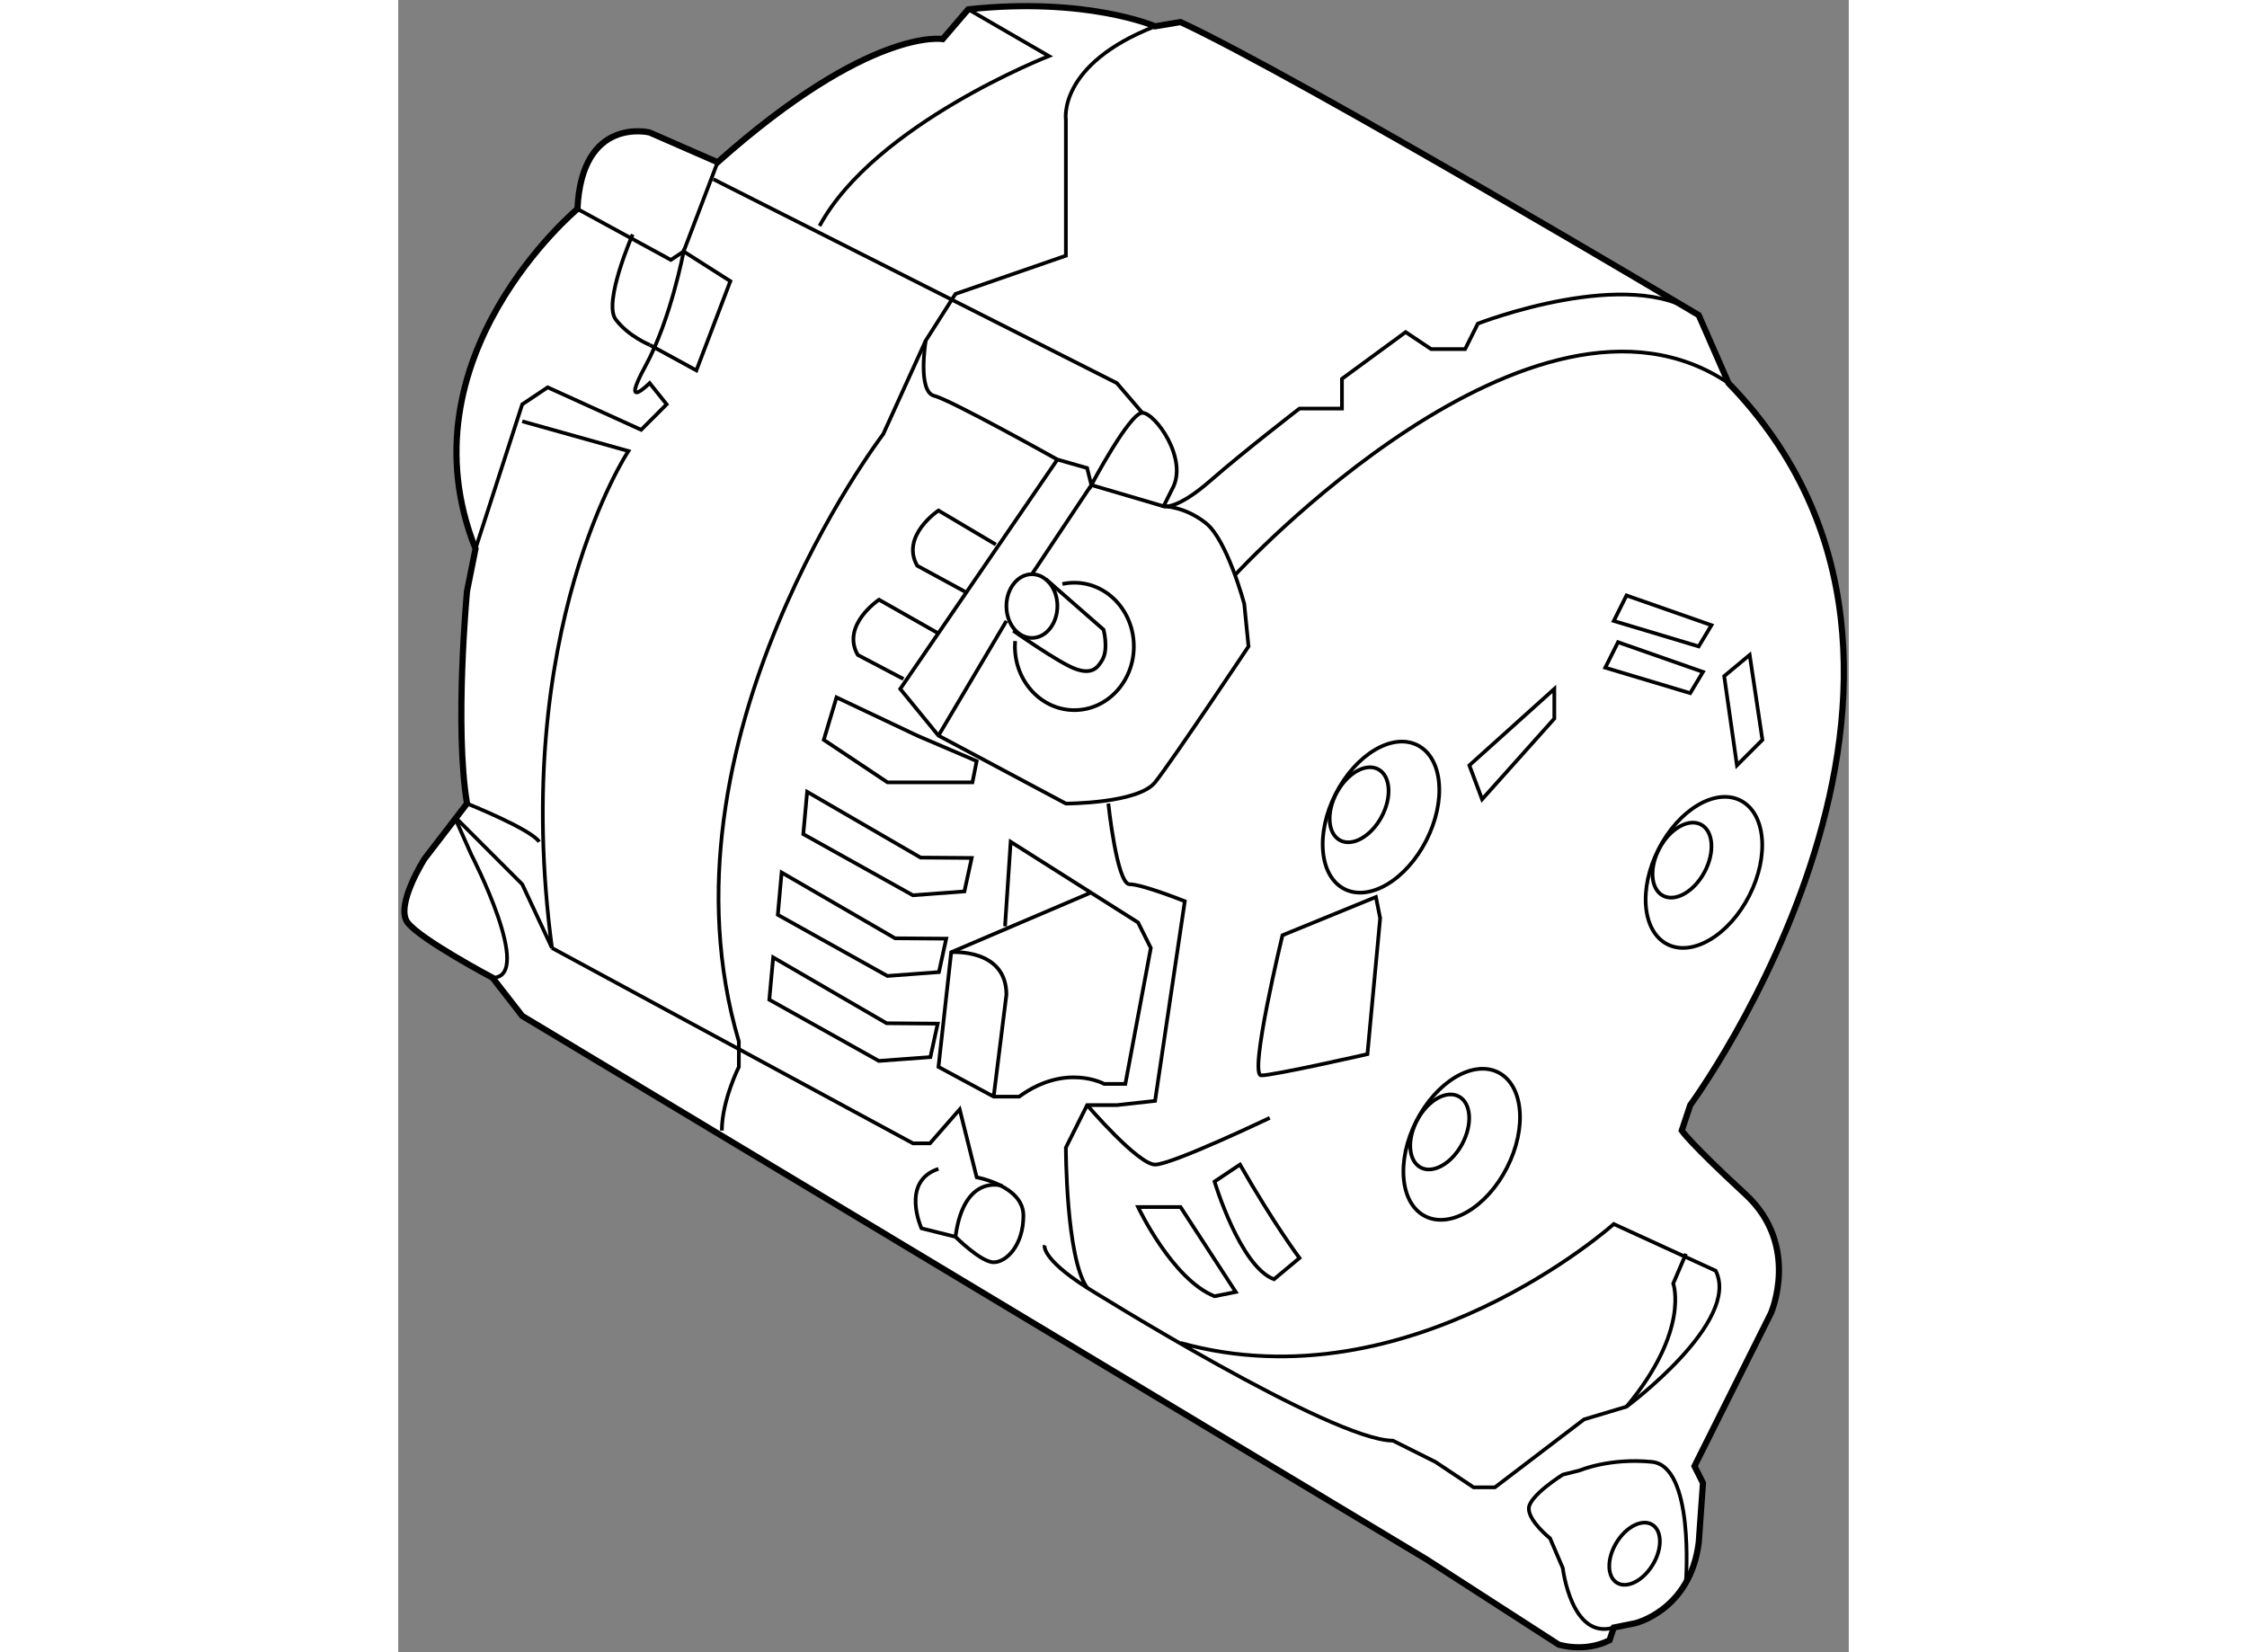 <?xml version="1.0" encoding="utf-8"?>
<!-- Generator: Adobe Illustrator 15.1.0, SVG Export Plug-In . SVG Version: 6.00 Build 0)  -->
<!DOCTYPE svg PUBLIC "-//W3C//DTD SVG 1.1//EN" "http://www.w3.org/Graphics/SVG/1.1/DTD/svg11.dtd">
<svg version="1.1" xmlns="http://www.w3.org/2000/svg" xmlns:xlink="http://www.w3.org/1999/xlink" x="0px" y="0px" width="244.8px"
	 height="180px" viewBox="92.484 38.794 117.768 134.141" enable-background="new 0 0 244.8 180" xml:space="preserve">
	
<rect x="92.484" y="38.794" width="117.768" height="134.141" fill="#808080" stroke="none"/>
	
<g><path fill="#FFFFFF" stroke="#000000" stroke-width="0.5" d="M198.069,64.379c0,0-32.414-19.31-42.069-23.793l-2.069,0.345
				c0,0-5.517-2.414-15.172-1.379l-2.069,2.414c0,0-5.862-1.035-18.276,10l-5.517-2.414c0,0-5.517-1.379-5.862,6.207
				c0,0-14.482,12.068-8.276,27.586l-0.69,3.448c0,0-1.035,11.034,0,17.241l-3.448,4.483c0,0-2.414,3.793-1.379,5.172
				s6.896,4.483,6.896,4.483l2.414,3.103L176,165.414l10.689,6.896c0,0,2.068,0.69,4.138-0.345l0.346-1.035l1.724-0.345
				c0,0,4.483-1.035,5.173-6.552l0.345-4.827l-0.689-1.38l6.206-12.413c0,0,2.415-5.518-2.068-9.655s-5.173-5.173-5.173-5.173
				l0.689-2.068c0,0,25.861-35.173,3.104-58.621L198.069,64.379z"></path><polyline fill="none" stroke="#000000" stroke-width="0.3" points="118.414,51.965 115.655,59.207 114.621,59.896 107.035,55.759 
						"></polyline><path fill="none" stroke="#000000" stroke-width="0.3" d="M98.759,83.345l3.793-11.724l2.069-1.379l7.586,3.448l2.069-2.069
				l-1.379-1.724c0,0-2.414,2.414-0.345-1.379s3.104-9.31,3.104-9.31l3.793,2.414l-2.759,7.242l-3.793-2.069"></path><path fill="none" stroke="#000000" stroke-width="0.3" d="M111.517,57.828c0,0-2.414,5.517-1.379,6.896s2.759,2.069,2.759,2.069"></path><path fill="none" stroke="#000000" stroke-width="0.3" d="M102.552,73l8.621,2.414c0,0-9.655,14.483-6.207,40.345l-2.414-5.173
				l-5.517-5.517l1.379,3.104c0,0,5.172,10,1.724,10"></path><path fill="none" stroke="#000000" stroke-width="0.3" d="M144.966,139.896c0,0-0.345,1.034,3.448,3.448
				c0.301,0.191,19.877,12.414,24.827,12.414l3.448,1.724l3.104,2.069h1.725l7.241-5.518l3.448-1.034c0,0,9.311-6.896,7.241-11.034
				l-8.275-3.793c0,0-16.552,14.827-35.173,9.654"></path><path fill="none" stroke="#000000" stroke-width="0.3" d="M150.138,104.034c0,0,0.69,6.552,1.725,6.552s4.482,1.38,4.482,1.38
				l-2.414,16.207l-3.104,0.345h-2.413l-1.725,3.448c0,0,0.001,8.965,1.725,11.379"></path><path fill="none" stroke="#000000" stroke-width="0.3" d="M160.482,85.414c0,0,24.138-26.207,40-15.517"></path><path fill="none" stroke="#000000" stroke-width="0.3" d="M118.759,130.586c0-2.414,1.379-5.172,1.379-5.172v-2.069
				c-7.241-24.482,11.725-49.31,11.725-49.31l3.448-7.586l2.414-3.793l8.965-3.104V48.517c0,0-0.69-4.482,7.241-7.586"></path><path fill="none" stroke="#000000" stroke-width="0.3" d="M104.965,115.759l29.31,15.862h1.38l2.414-2.759l0.996,3.987
				l0.383,1.529c0,0,3.793,0.689,3.793,3.104s-1.38,3.793-2.414,3.793s-3.103-2.068-3.103-2.068l-2.759-0.689
				c0,0-1.725-3.794,1.379-4.828"></path><polyline fill="none" stroke="#000000" stroke-width="0.3" points="118.069,53.345 150.827,69.896 152.896,72.311 		"></polyline><path fill="none" stroke="#000000" stroke-width="0.3" d="M148.414,128.518c0,0,4.137,4.827,5.517,4.827s9.311-3.793,9.311-3.793"></path><path fill="none" stroke="#000000" stroke-width="0.3" d="M197.034,140.586L196,143c0,0,1.38,3.793-3.793,10"></path><path fill="none" stroke="#000000" stroke-width="0.3" d="M135.311,66.448c0,0-0.689,4.138,0.689,4.483s10,5.172,10,5.172
				l2.414,0.689l0.345,1.379c0,0,3.104-5.862,4.138-5.862s3.794,3.792,2.414,6.207l-0.689,1.379c0,0,1.034,0.345,3.793-2.069
				s7.241-5.862,7.241-5.862h3.448v-2.414l5.172-3.793l2.069,1.379h2.759l1.034-2.069c0,0,12.415-4.827,17.932-0.689"></path><path fill="none" stroke="#000000" stroke-width="0.3" d="M146.406,86.208c0.314-0.069,0.64-0.105,0.973-0.105
				c2.667,0,4.828,2.315,4.828,5.172c0,2.857-2.161,5.173-4.828,5.173c-2.666,0-4.827-2.315-4.827-5.173
				c0-0.146,0.006-0.292,0.017-0.436"></path><ellipse fill="none" stroke="#000000" stroke-width="0.3" cx="143.931" cy="88" rx="2.069" ry="2.586"></ellipse><path fill="none" stroke="#000000" stroke-width="0.3" d="M98.069,104.034c0,0,5.173,2.068,5.862,3.104"></path><path fill="none" stroke="#000000" stroke-width="0.3" d="M141.518,135.069c0,0-3.103-1.034-3.793,4.138"></path><path fill="none" stroke="#000000" stroke-width="0.3" d="M152.552,136.793c0,0,2.759,5.861,6.207,7.241l1.724-0.345L156,136.793
				H152.552z"></path><path fill="none" stroke="#000000" stroke-width="0.3" d="M158.759,134.725c0,0,2.068,6.896,4.827,7.931l2.069-1.725
				c0,0-2.07-2.759-4.828-7.586L158.759,134.725z"></path><path fill="none" stroke="#000000" stroke-width="0.3" d="M197.034,167.138c0,0,0.689-9.311-2.759-9.655s-5.861,0.69-5.861,0.69
				l-1.38,0.345c0,0-2.759,1.723-2.759,2.758s1.725,2.414,1.725,2.414l1.034,2.414c0,0,0.69,5.861,4.139,4.827"></path><ellipse transform="matrix(-0.856 -0.518 0.518 -0.856 272.476 406.159)" fill="none" stroke="#000000" stroke-width="0.3" cx="192.897" cy="165.069" rx="1.724" ry="2.759"></ellipse><path fill="none" stroke="#000000" stroke-width="0.3" d="M164.275,114.725c0,0-2.758,11.379-1.724,11.379
				s8.621-1.725,8.621-1.725l1.034-11.034l-0.345-1.724L164.275,114.725z"></path><path fill="none" stroke="#000000" stroke-width="0.3" d="M146,76.104l-12.759,18.621l3.104,3.793l10.345,5.517
				c0,0,5.861,0.001,7.241-1.724s7.587-11.035,7.587-11.035l-0.345-3.448c0,0-1.379-5.172-3.104-6.552s-3.448-1.379-3.448-1.379
				l-5.862-1.724l-4.827,7.241"></path><line fill="none" stroke="#000000" stroke-width="0.3" x1="136.345" y1="98.518" x2="141.862" y2="89.207"></line><ellipse transform="matrix(-0.891 -0.453 0.453 -0.891 325.653 297.114)" fill="none" stroke="#000000" stroke-width="0.3" cx="198.414" cy="109.552" rx="4.138" ry="6.552"></ellipse><ellipse transform="matrix(-0.88 -0.474 0.474 -0.88 318.362 297.354)" fill="none" stroke="#000000" stroke-width="0.3" cx="196.69" cy="108.518" rx="2.069" ry="3.276"></ellipse><ellipse transform="matrix(-0.891 -0.453 0.453 -0.891 278.115 276.76)" fill="none" stroke="#000000" stroke-width="0.3" cx="172.207" cy="105.068" rx="4.138" ry="6.552"></ellipse><ellipse transform="matrix(-0.88 -0.474 0.474 -0.88 271.211 276.492)" fill="none" stroke="#000000" stroke-width="0.3" cx="170.483" cy="104.034" rx="2.069" ry="3.276"></ellipse><ellipse transform="matrix(-0.891 -0.453 0.453 -0.891 278.476 329.95)" fill="none" stroke="#000000" stroke-width="0.3" cx="178.758" cy="131.62" rx="4.138" ry="6.552"></ellipse><ellipse transform="matrix(-0.88 -0.474 0.474 -0.88 270.935 329.526)" fill="none" stroke="#000000" stroke-width="0.3" cx="177.035" cy="130.586" rx="2.069" ry="3.276"></ellipse><polygon fill="none" stroke="#000000" stroke-width="0.3" points="191.517,90.931 198.414,93.345 197.379,95.069 190.482,93 		"></polygon><polygon fill="none" stroke="#000000" stroke-width="0.3" points="192.206,87.138 199.104,89.552 198.068,91.276 191.172,89.207 
						"></polygon><polygon fill="none" stroke="#000000" stroke-width="0.3" points="186.345,94.725 179.448,100.931 180.482,103.689 
				186.345,97.138 		"></polygon><polygon fill="none" stroke="#000000" stroke-width="0.3" points="200.138,93.689 201.173,100.931 203.241,98.862 202.207,91.966 
						"></polygon><path fill="none" stroke="#000000" stroke-width="0.3" d="M148.75,111.25l-11.371,4.854l-1.034,9.311l4.482,2.413h2.069
				c3.793-2.759,6.896-1.034,6.896-1.034h1.725l2.068-11.034l-1.034-2.069l-10.345-6.552L141.75,114"></path><path fill="none" stroke="#000000" stroke-width="0.3" d="M137.379,116.104c0,0,4.483-0.345,4.483,3.448l-1.035,8.275"></path><polygon fill="none" stroke="#000000" stroke-width="0.3" points="134.892,108.42 125.683,103.08 125.37,106.515 134.268,111.479 
				138.451,111.167 139.044,108.45 		"></polygon><polygon fill="none" stroke="#000000" stroke-width="0.3" points="132.823,114.972 123.613,109.633 123.302,113.066 
				132.199,118.03 136.383,117.718 136.976,115.002 		"></polygon><polygon fill="none" stroke="#000000" stroke-width="0.3" points="132.133,121.87 122.927,116.524 122.612,119.958 
				131.506,124.928 135.689,124.619 136.284,121.903 		"></polygon><polygon fill="none" stroke="#000000" stroke-width="0.3" points="139.448,100.586 139.104,102.311 132.207,102.311 
				127.034,98.862 128.069,95.414 134.621,98.518 		"></polygon><path fill="none" stroke="#000000" stroke-width="0.3" d="M138.759,39.552l6.552,3.793c0,0-14.139,5.517-18.621,13.793"></path><path fill="none" stroke="#000000" stroke-width="0.3" d="M141,83l-4.655-2.759c0,0-3.103,2.069-1.724,4.483l3.879,2.109"></path><path fill="none" stroke="#000000" stroke-width="0.3" d="M136.25,90.167l-4.733-2.684c0,0-3.103,2.07-1.724,4.483l3.707,1.951"></path><path fill="none" stroke="#000000" stroke-width="0.3" d="M145.084,85.833l4.666,4.083c0,0,0.404,1.54-0.083,2.417
				c-0.417,0.75-0.917,1.25-2.25,0.75s-5-3.084-5-3.084"></path></g>


</svg>